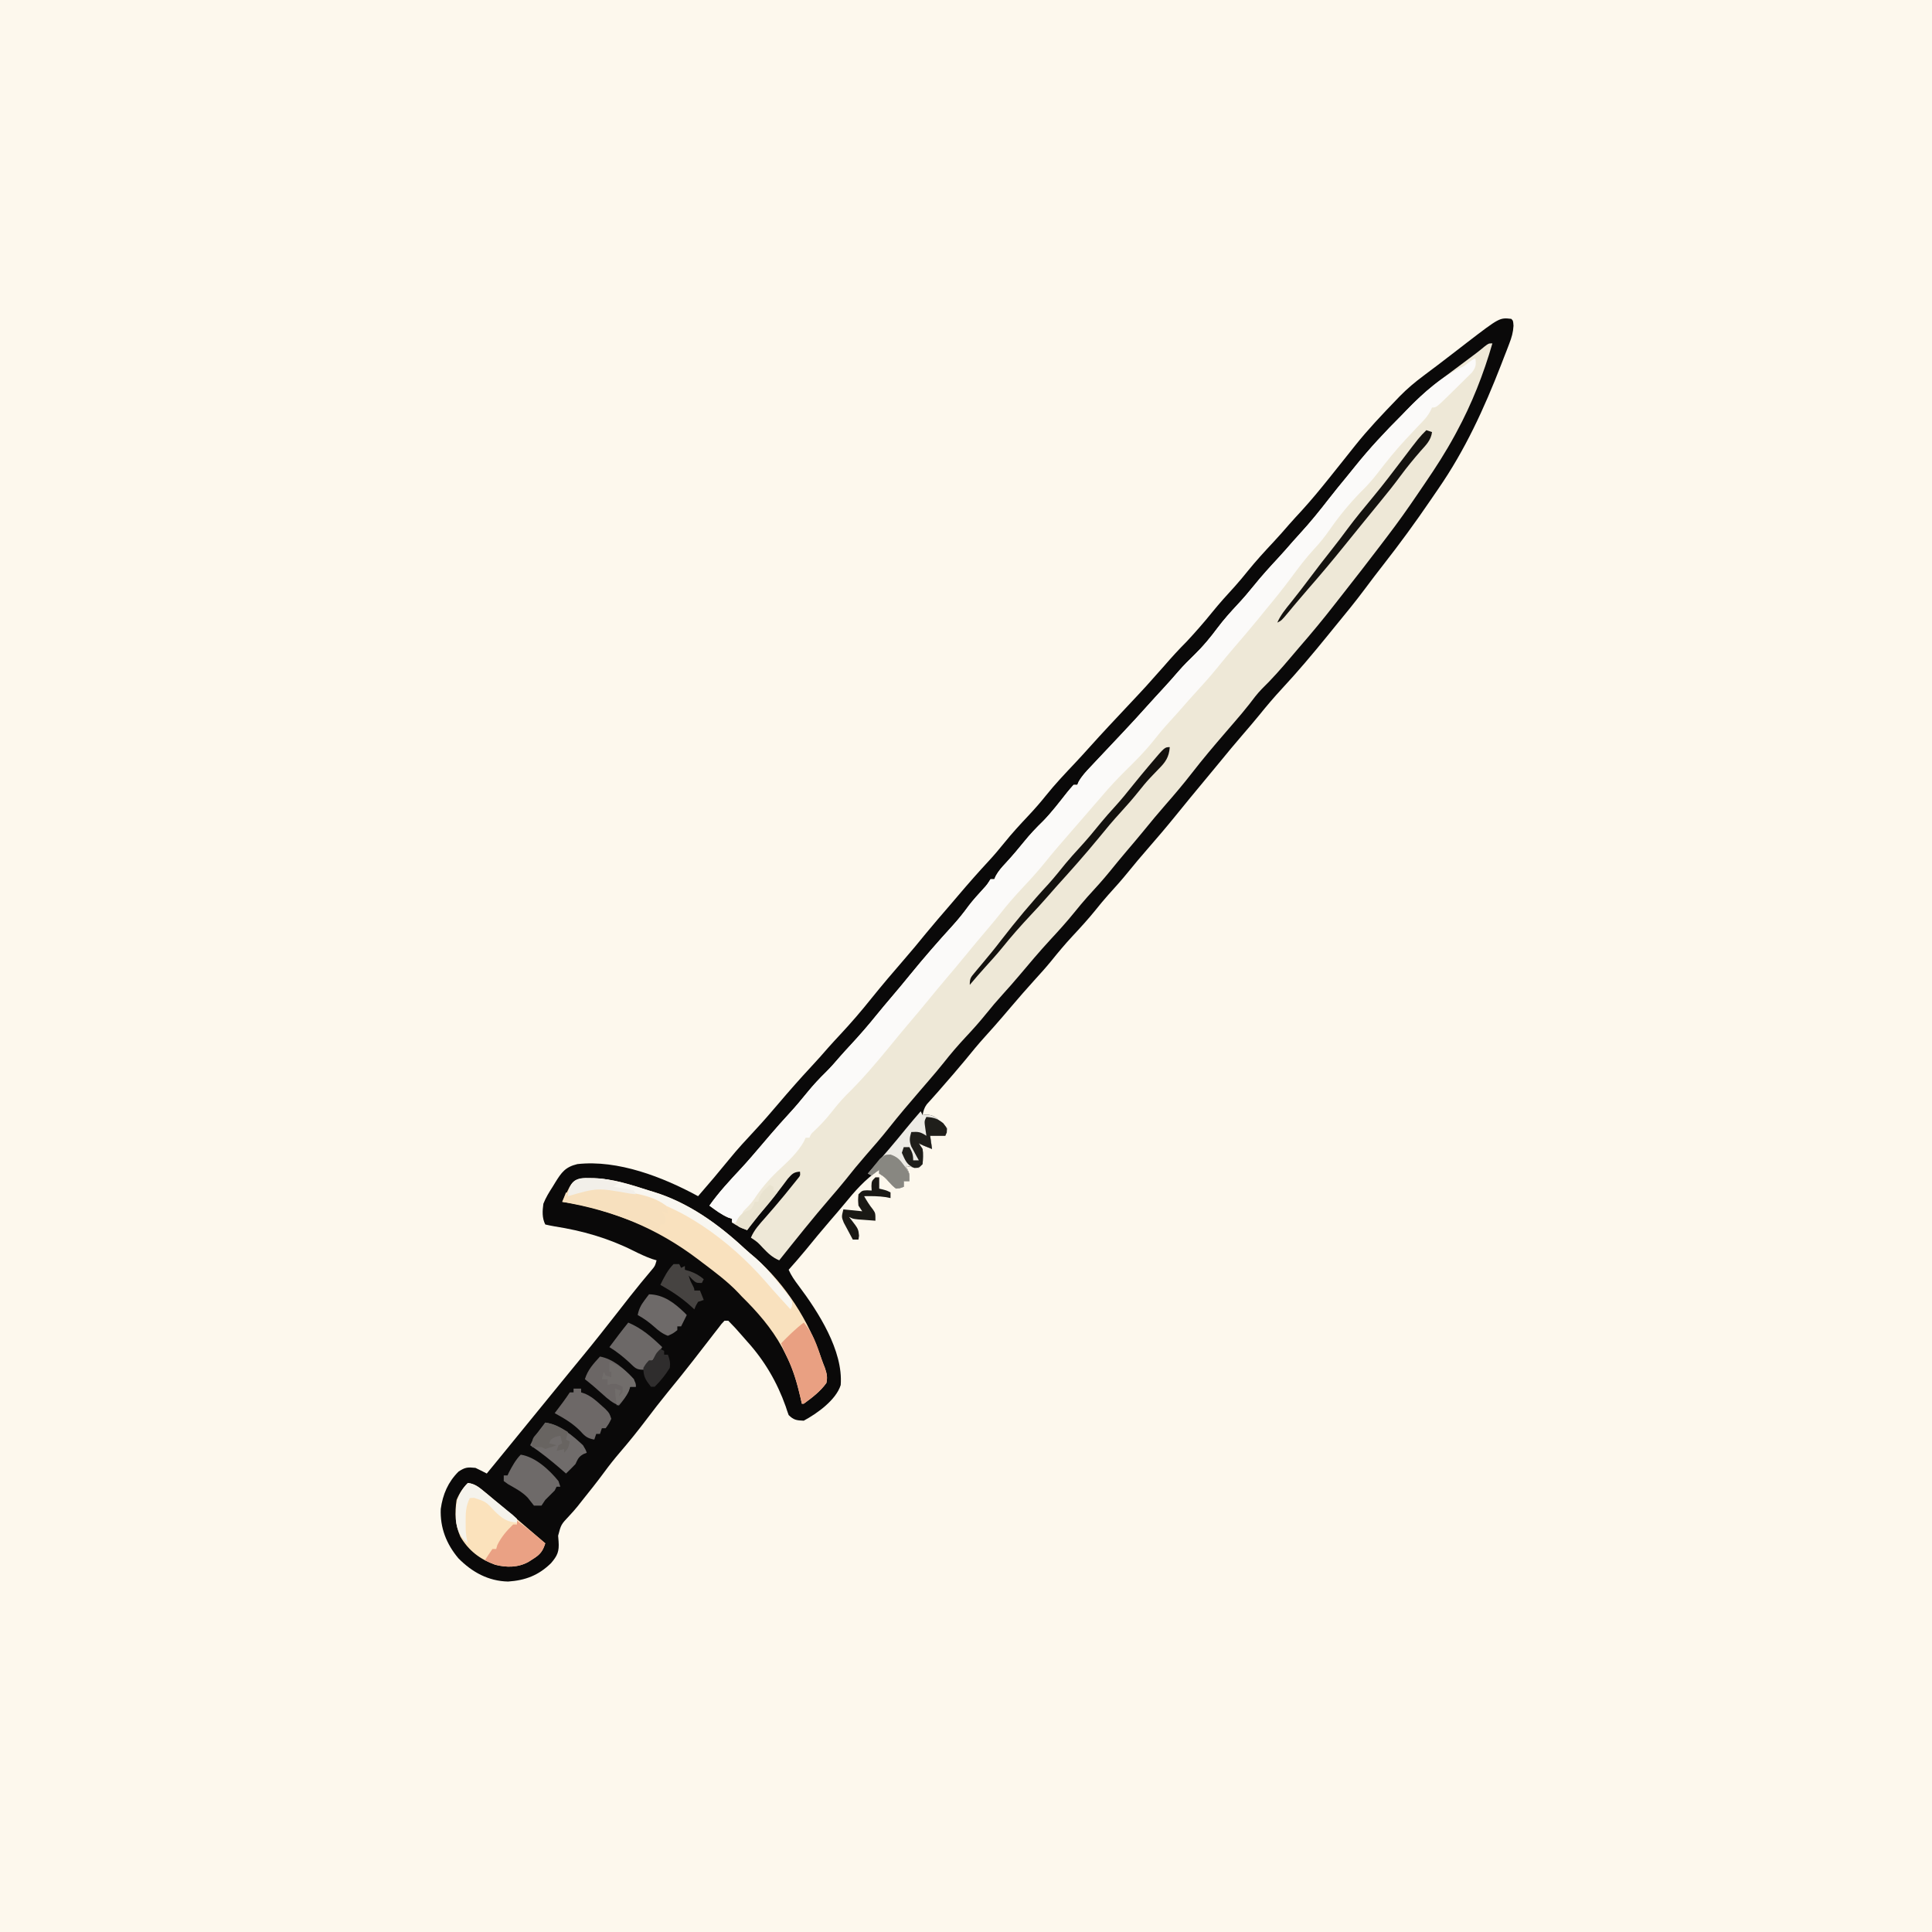 <svg version="1.1" xmlns="http://www.w3.org/2000/svg" width="1024" height="1024">
<rect width="100%" height="100%" fill="#808080" stroke="none"/>
<path d="M0 0 C337.92 0 675.84 0 1024 0 C1024 337.92 1024 675.84 1024 1024 C686.08 1024 348.16 1024 0 1024 C0 686.08 0 348.16 0 0 Z " fill="#FDF8ED" transform="translate(0,0)"/>
<path d="M0 0 C1 1 1 1 1.19 3.68 C0.99 7.24 0.22 9.8 -1.05 13.12 C-1.5 14.29 -1.94 15.46 -2.4 16.67 C-2.89 17.93 -3.38 19.18 -3.88 20.44 C-4.38 21.74 -4.88 23.04 -5.38 24.34 C-14.42 47.59 -24.48 69.54 -38.69 90.11 C-40.07 92.1 -41.43 94.1 -42.79 96.1 C-50.76 107.8 -59.07 119.16 -67.79 130.31 C-71.1 134.55 -74.37 138.8 -77.56 143.12 C-82.66 149.97 -88.08 156.56 -93.5 163.16 C-94.81 164.76 -96.11 166.37 -97.41 167.97 C-105.23 177.61 -113.24 187.09 -121.69 196.19 C-125.85 200.68 -129.78 205.32 -133.62 210.09 C-136.36 213.44 -139.17 216.72 -142 220 C-146.34 225.04 -150.6 230.13 -154.79 235.29 C-157.17 238.21 -159.58 241.11 -162 244 C-167.42 250.49 -172.79 257.03 -178.11 263.61 C-183.02 269.66 -188.07 275.57 -193.19 281.44 C-196.45 285.18 -199.63 288.96 -202.75 292.81 C-206.28 297.17 -209.98 301.34 -213.76 305.48 C-216.03 308.03 -218.18 310.65 -220.31 313.31 C-224.2 318.12 -228.33 322.64 -232.55 327.16 C-236.51 331.41 -240.2 335.84 -243.85 340.38 C-246.75 343.92 -249.81 347.3 -252.89 350.68 C-256.94 355.14 -260.88 359.68 -264.79 364.26 C-265.82 365.46 -266.85 366.67 -267.88 367.88 C-268.65 368.79 -268.65 368.79 -269.45 369.72 C-272.48 373.26 -275.55 376.74 -278.69 380.19 C-282.44 384.32 -285.96 388.6 -289.47 392.93 C-293.52 397.84 -297.71 402.63 -301.89 407.42 C-302.4 408.01 -302.91 408.6 -303.44 409.21 C-304.51 410.44 -305.6 411.66 -306.69 412.87 C-307.5 413.78 -307.5 413.78 -308.33 414.7 C-308.82 415.24 -309.31 415.78 -309.81 416.33 C-311.14 418.2 -311.58 419.76 -312 422 C-311.26 421.93 -310.53 421.86 -309.77 421.78 C-306.28 422.06 -305.19 423.12 -302.69 425.5 C-301.99 426.15 -301.29 426.8 -300.57 427.47 C-300.05 427.97 -299.54 428.48 -299 429 C-299.33 430.32 -299.66 431.64 -300 433 C-302.64 433 -305.28 433 -308 433 C-307.67 435.31 -307.34 437.62 -307 440 C-311.75 438.13 -311.75 438.13 -314 437 C-313.01 438.49 -313.01 438.49 -312 440 C-311.63 442.76 -311.82 445.19 -312 448 C-312.66 448.66 -313.32 449.32 -314 450 C-317.63 449.62 -317.63 449.62 -321 449 C-320.67 449.58 -320.34 450.15 -320 450.75 C-319 453 -319 453 -319 457 C-319.99 457 -320.98 457 -322 457 C-322 457.99 -322 458.98 -322 460 C-323.77 460.71 -323.77 460.71 -326 461 C-327.85 459.6 -327.85 459.6 -329.62 457.62 C-332.02 454.93 -332.02 454.93 -335 453 C-335 452.34 -335 451.68 -335 451 C-342.44 456.05 -347.91 462.32 -353.54 469.22 C-356.02 472.23 -358.57 475.17 -361.12 478.12 C-365.48 483.19 -369.74 488.32 -373.95 493.51 C-376.89 497.08 -379.93 500.55 -383 504 C-381.63 507.1 -379.81 509.67 -377.78 512.36 C-367.37 526.23 -354.01 546.87 -355.41 565.1 C-357.89 573.04 -367.94 580.21 -375 584 C-378.75 583.85 -380.33 583.67 -383 581 C-383.57 579.5 -384.08 577.97 -384.56 576.44 C-389.13 563.57 -395.83 552.1 -405 542 C-405.91 540.96 -406.81 539.93 -407.72 538.89 C-411.26 534.85 -411.26 534.85 -415 531 C-415.66 531 -416.32 531 -417 531 C-418.57 532.63 -418.57 532.63 -420.25 534.88 C-420.96 535.79 -421.68 536.7 -422.41 537.64 C-423.27 538.76 -424.14 539.88 -425 541 C-427.23 543.88 -429.46 546.75 -431.69 549.62 C-432.59 550.79 -432.59 550.79 -433.51 551.98 C-437.98 557.73 -442.55 563.39 -447.17 569.02 C-451.1 573.83 -454.88 578.74 -458.62 583.69 C-463.02 589.5 -467.57 595.14 -472.32 600.67 C-475.23 604.06 -477.98 607.52 -480.62 611.12 C-484.57 616.5 -488.76 621.72 -492.94 626.94 C-493.6 627.77 -494.25 628.61 -494.93 629.47 C-496.33 631.18 -497.78 632.83 -499.29 634.43 C-503.63 639.03 -503.63 639.03 -505.18 644.95 C-505.1 645.95 -505.02 646.96 -504.94 648 C-504.56 653.25 -505.5 655.5 -508.94 659.5 C-515.56 665.99 -522.55 668.63 -531.69 669.25 C-542.15 669.03 -550.78 664.29 -558.04 656.93 C-564.41 649.35 -567.8 640.72 -567.39 630.77 C-566.31 623.03 -563.53 616.53 -558 611 C-554.47 608.65 -553.16 608.59 -549 609 C-546.98 609.96 -544.98 610.96 -543 612 C-542.45 611.33 -541.91 610.67 -541.35 609.98 C-540.59 609.06 -539.84 608.14 -539.06 607.19 C-538.23 606.17 -537.4 605.16 -536.55 604.12 C-534.99 602.21 -533.42 600.29 -531.86 598.38 C-527.39 592.93 -522.94 587.47 -518.5 582 C-513.35 575.65 -508.18 569.32 -503 563 C-500.75 560.25 -498.49 557.49 -496.24 554.74 C-494.77 552.94 -493.3 551.15 -491.82 549.36 C-485.76 541.99 -479.87 534.51 -474 527 C-472.13 524.6 -470.25 522.21 -468.38 519.81 C-467.7 518.95 -467.7 518.95 -467.01 518.06 C-463.32 513.37 -459.53 508.77 -455.68 504.21 C-453.83 502.02 -453.83 502.02 -453 499 C-453.81 498.76 -454.62 498.52 -455.45 498.27 C-458.92 497.03 -462.08 495.53 -465.37 493.88 C-478.79 487.17 -492.35 483.31 -507.14 480.99 C-508.77 480.72 -510.39 480.37 -512 480 C-513.76 476.48 -513.52 472.84 -513 469 C-511.73 465.78 -510 462.97 -508.12 460.06 C-507.66 459.31 -507.2 458.56 -506.73 457.78 C-503.42 452.42 -501.4 449.54 -495 448 C-473.47 445.58 -449.58 454.9 -431 465 C-422.64 455.32 -422.64 455.32 -414.5 445.44 C-410.15 440.07 -405.48 435.04 -400.77 429.98 C-396.49 425.39 -392.4 420.65 -388.33 415.86 C-382.73 409.27 -377.04 402.8 -371.15 396.47 C-368 393.09 -364.92 389.65 -361.9 386.14 C-359.87 383.85 -357.79 381.61 -355.7 379.37 C-349.86 373.12 -344.34 366.69 -339 360 C-333.4 353.06 -327.66 346.27 -321.8 339.55 C-317.87 335.04 -314.06 330.44 -310.3 325.8 C-306.13 320.73 -301.83 315.78 -297.55 310.81 C-296.01 309.02 -294.48 307.22 -292.95 305.42 C-287.73 299.27 -282.42 293.23 -276.93 287.32 C-274.03 284.18 -271.3 280.96 -268.62 277.62 C-264.57 272.59 -260.23 267.89 -255.8 263.19 C-252.57 259.75 -249.51 256.25 -246.56 252.56 C-241.79 246.61 -236.58 241.11 -231.34 235.56 C-228.69 232.74 -226.08 229.89 -223.5 227 C-216.83 219.55 -209.96 212.28 -203.12 204.99 C-193.4 194.64 -193.4 194.64 -184 184 C-180.13 179.51 -176.19 175.19 -172 171 C-167.34 166 -162.86 160.88 -158.56 155.56 C-154.7 150.79 -150.62 146.26 -146.46 141.74 C-144.09 139.1 -141.85 136.39 -139.62 133.62 C-135.24 128.19 -130.54 123.1 -125.78 118 C-123.04 115.06 -120.39 112.05 -117.77 109.01 C-115.59 106.53 -113.36 104.11 -111.12 101.69 C-106.2 96.29 -101.57 90.7 -97 85 C-96.53 84.42 -96.07 83.83 -95.58 83.23 C-94.57 81.97 -93.56 80.71 -92.55 79.44 C-91.52 78.14 -90.48 76.84 -89.44 75.55 C-87.2 72.76 -84.97 69.97 -82.76 67.16 C-75.99 58.67 -68.53 50.81 -61 43 C-60.42 42.4 -59.84 41.79 -59.25 41.17 C-55.23 37.04 -50.99 33.5 -46.38 30.06 C-44.88 28.94 -43.39 27.81 -41.89 26.68 C-41.1 26.09 -40.31 25.5 -39.5 24.89 C-36.86 22.89 -34.23 20.87 -31.61 18.85 C-30.24 17.79 -30.24 17.79 -28.85 16.72 C-27.09 15.36 -25.33 14.01 -23.57 12.64 C-6.18 -0.69 -6.18 -0.69 0 0 Z " fill="#0A0909" transform="translate(801,169)"/>
<path d="M0 0 C-4.7 16.34 -10.9 32.05 -19 47 C-19.32 47.59 -19.64 48.19 -19.97 48.8 C-24.72 57.55 -30.05 65.83 -35.67 74.05 C-37.04 76.06 -38.4 78.07 -39.77 80.08 C-44.9 87.64 -50.17 95.08 -55.73 102.34 C-57.18 104.23 -58.62 106.13 -60.06 108.03 C-66.08 115.94 -72.16 123.8 -78.32 131.61 C-80.13 133.89 -81.92 136.19 -83.71 138.49 C-89.74 146.26 -96.01 153.79 -102.47 161.22 C-104.04 163.04 -105.59 164.87 -107.14 166.71 C-111.98 172.43 -116.85 177.94 -122.22 183.17 C-124.71 185.74 -126.81 188.55 -128.97 191.4 C-131.47 194.6 -134.1 197.67 -136.75 200.75 C-137.52 201.65 -137.52 201.65 -138.31 202.56 C-139.36 203.78 -140.41 205 -141.46 206.22 C-147.59 213.32 -153.63 220.46 -159.38 227.88 C-163.83 233.62 -168.51 239.13 -173.3 244.6 C-177.22 249.08 -181.01 253.64 -184.76 258.26 C-187.76 261.93 -190.84 265.55 -193.91 269.16 C-196.84 272.61 -199.72 276.1 -202.56 279.62 C-206.39 284.33 -210.43 288.79 -214.54 293.25 C-216.93 295.92 -219.19 298.65 -221.44 301.44 C-225.58 306.57 -229.97 311.4 -234.45 316.23 C-240.09 322.35 -245.45 328.71 -250.81 335.08 C-253.69 338.48 -256.62 341.83 -259.62 345.12 C-262.64 348.44 -265.51 351.82 -268.31 355.31 C-271.74 359.56 -275.33 363.58 -279.06 367.56 C-283.22 372.01 -287.13 376.55 -290.89 381.35 C-293.46 384.57 -296.12 387.69 -298.81 390.81 C-299.32 391.41 -299.83 392 -300.36 392.61 C-301.39 393.81 -302.43 395.01 -303.47 396.22 C-309.03 402.69 -314.59 409.17 -319.88 415.88 C-323.83 420.88 -328.02 425.67 -332.22 430.47 C-335.9 434.7 -339.45 439.01 -342.91 443.41 C-345.52 446.65 -348.22 449.79 -350.94 452.94 C-360.24 463.73 -369.12 474.86 -378 486 C-381.65 484.47 -383.9 482.28 -386.62 479.44 C-389.51 476.31 -389.51 476.31 -393 474 C-391.3 469.86 -388.36 466.76 -385.44 463.44 C-384.35 462.19 -383.27 460.94 -382.19 459.69 C-381.38 458.76 -381.38 458.76 -380.56 457.81 C-376.95 453.62 -373.45 449.33 -370 445 C-369.14 443.92 -369.14 443.92 -368.25 442.82 C-366.81 441.09 -366.81 441.09 -367 439 C-370.33 439.22 -371.14 440.16 -373.41 442.7 C-374.3 443.88 -375.19 445.06 -376.06 446.25 C-377.03 447.52 -378 448.8 -378.97 450.07 C-379.47 450.72 -379.96 451.37 -380.47 452.04 C-383.35 455.74 -386.41 459.27 -389.47 462.82 C-391.47 465.15 -393.29 467.44 -395 470 C-397.97 468.88 -400.33 467.78 -403 466 C-403 465.34 -403 464.68 -403 464 C-403.68 463.77 -404.36 463.55 -405.06 463.31 C-408.8 461.64 -411.72 459.44 -415 457 C-410.01 449.94 -404.25 443.77 -398.36 437.46 C-394.54 433.35 -390.91 429.06 -387.26 424.79 C-386.24 423.59 -385.21 422.39 -384.19 421.19 C-383.67 420.58 -383.15 419.98 -382.62 419.35 C-379.41 415.61 -376.15 411.94 -372.81 408.31 C-369.53 404.74 -366.41 401.09 -363.38 397.31 C-360.09 393.24 -356.64 389.53 -352.89 385.88 C-350.45 383.45 -348.22 380.87 -345.97 378.25 C-344.04 376.04 -342.05 373.88 -340.05 371.72 C-335.27 366.57 -330.72 361.32 -326.31 355.85 C-323.75 352.69 -321.13 349.59 -318.5 346.5 C-315.16 342.58 -311.87 338.63 -308.62 334.62 C-301.37 325.72 -293.81 317.05 -286.06 308.56 C-282.99 305.18 -280.22 301.71 -277.54 298.02 C-275.12 294.85 -272.42 291.93 -269.73 288.98 C-267.85 286.91 -267.85 286.91 -266 284 C-265.34 284 -264.68 284 -264 284 C-263.75 283.43 -263.51 282.87 -263.25 282.29 C-261.78 279.61 -260.02 277.67 -257.94 275.44 C-254.63 271.84 -251.49 268.18 -248.44 264.38 C-245.18 260.34 -241.76 256.7 -238.04 253.1 C-233.46 248.39 -229.47 243.12 -225.39 237.96 C-224.3 236.61 -223.16 235.3 -222 234 C-221.34 234 -220.68 234 -220 234 C-219.78 233.46 -219.55 232.91 -219.32 232.36 C-217.59 229.27 -215.29 226.86 -212.88 224.31 C-212.36 223.76 -211.84 223.2 -211.3 222.63 C-209.54 220.75 -207.77 218.87 -206 217 C-204.65 215.57 -203.31 214.15 -201.96 212.72 C-199.89 210.51 -197.81 208.31 -195.73 206.1 C-191.47 201.58 -187.27 197.03 -183.14 192.39 C-180.11 189.01 -177.02 185.67 -173.94 182.32 C-171.41 179.57 -168.93 176.78 -166.5 173.94 C-163.72 170.72 -160.74 167.77 -157.69 164.81 C-153.25 160.48 -149.47 155.88 -145.77 150.91 C-142.45 146.48 -138.82 142.42 -135.04 138.38 C-132.05 135.18 -129.24 131.91 -126.5 128.5 C-122.39 123.39 -118.02 118.58 -113.56 113.78 C-110.89 110.89 -108.3 107.94 -105.73 104.97 C-104.49 103.56 -103.23 102.16 -101.96 100.78 C-96.55 94.9 -91.59 88.76 -86.7 82.45 C-83.59 78.46 -80.39 74.54 -77.16 70.63 C-75.73 68.89 -74.31 67.13 -72.9 65.37 C-65.17 55.73 -56.76 46.71 -48 38 C-47.12 37.09 -46.25 36.18 -45.34 35.24 C-38.93 28.6 -32.26 22.81 -24.82 17.34 C-22.08 15.32 -19.36 13.27 -16.63 11.23 C-15.25 10.19 -13.86 9.15 -12.47 8.11 C-11.83 7.63 -11.19 7.16 -10.53 6.66 C-9.93 6.21 -9.32 5.76 -8.7 5.29 C-7.15 4.12 -5.65 2.89 -4.16 1.65 C-2 0 -2 0 0 0 Z " fill="#EEE8D7" transform="translate(791,182)"/>
<path d="M0 0 C0.45 3.44 0.24 4.69 -1.9 7.5 C-2.76 8.35 -3.63 9.2 -4.52 10.08 C-4.98 10.54 -5.45 11 -5.92 11.47 C-6.9 12.44 -7.88 13.4 -8.86 14.35 C-10.38 15.81 -11.87 17.29 -13.36 18.78 C-20.71 26 -20.71 26 -23 26 C-23.41 26.89 -23.41 26.89 -23.83 27.8 C-24.97 29.94 -26.13 31.42 -27.79 33.17 C-28.34 33.75 -28.88 34.33 -29.44 34.92 C-30.02 35.53 -30.59 36.13 -31.19 36.75 C-32.38 38.01 -33.57 39.28 -34.75 40.55 C-35.32 41.15 -35.89 41.75 -36.47 42.37 C-42.03 48.29 -47.07 54.55 -52.01 60.99 C-54.79 64.59 -57.72 67.82 -61 71 C-67.08 77.28 -72.36 83.72 -77.32 90.88 C-79.81 94.44 -82.41 97.69 -85.38 100.88 C-89.83 105.66 -93.67 110.79 -97.55 116.04 C-101.86 121.85 -106.37 127.44 -111 133 C-112.44 134.77 -113.88 136.54 -115.31 138.31 C-119.32 143.21 -123.42 148.01 -127.55 152.8 C-130.64 156.38 -133.66 160.01 -136.62 163.69 C-140.47 168.43 -144.53 172.95 -148.66 177.45 C-151.23 180.25 -153.74 183.11 -156.23 185.98 C-158.25 188.29 -160.31 190.55 -162.38 192.81 C-165.43 196.18 -168.31 199.62 -171.12 203.19 C-175.59 208.73 -180.56 213.67 -185.63 218.66 C-189.97 222.95 -194.07 227.33 -198 232 C-199.48 233.71 -200.96 235.42 -202.45 237.13 C-204.14 239.08 -205.83 241.04 -207.52 242.99 C-209.82 245.64 -212.11 248.28 -214.41 250.92 C-219.19 256.4 -223.95 261.89 -228.5 267.56 C-232.01 271.91 -235.74 276 -239.56 280.06 C-243.93 284.7 -248.06 289.41 -251.98 294.45 C-254.4 297.5 -256.91 300.47 -259.44 303.44 C-262.83 307.43 -266.19 311.44 -269.5 315.5 C-273.25 320.1 -277.07 324.64 -280.91 329.16 C-283.81 332.58 -286.67 336.03 -289.5 339.5 C-293.25 344.11 -297.07 348.64 -300.92 353.17 C-303.8 356.56 -306.63 359.98 -309.44 363.44 C-317.14 372.87 -324.9 382.06 -333.62 390.56 C-336.97 393.99 -339.9 397.7 -342.89 401.45 C-345.32 404.38 -347.92 407.04 -350.69 409.66 C-352.12 410.99 -352.12 410.99 -353 413 C-353.66 413 -354.32 413 -355 413 C-355.41 413.88 -355.41 413.88 -355.82 414.79 C-359.16 421.06 -364.97 426.13 -370.07 430.96 C-374.83 435.55 -378.78 440.19 -382.39 445.74 C-384.07 448.09 -385.96 449.96 -388 452 C-389.06 453.97 -390.07 455.96 -391 458 C-391.99 458 -392.98 458 -394 458 C-394 457.34 -394 456.68 -394 456 C-394.68 455.77 -395.36 455.55 -396.06 455.31 C-399.8 453.64 -402.72 451.44 -406 449 C-401.01 441.94 -395.25 435.77 -389.36 429.46 C-385.54 425.35 -381.91 421.06 -378.26 416.79 C-377.24 415.59 -376.21 414.39 -375.19 413.19 C-374.67 412.58 -374.15 411.98 -373.62 411.35 C-370.41 407.61 -367.15 403.94 -363.81 400.31 C-360.53 396.74 -357.41 393.09 -354.38 389.31 C-351.09 385.24 -347.64 381.53 -343.89 377.88 C-341.45 375.45 -339.22 372.87 -336.97 370.25 C-335.04 368.04 -333.05 365.88 -331.05 363.72 C-326.27 358.57 -321.72 353.32 -317.31 347.85 C-314.75 344.69 -312.13 341.59 -309.5 338.5 C-306.16 334.58 -302.87 330.63 -299.62 326.62 C-292.37 317.72 -284.81 309.05 -277.06 300.56 C-273.99 297.18 -271.22 293.71 -268.54 290.02 C-266.12 286.85 -263.42 283.93 -260.73 280.98 C-258.85 278.91 -258.85 278.91 -257 276 C-256.34 276 -255.68 276 -255 276 C-254.75 275.43 -254.51 274.87 -254.25 274.29 C-252.78 271.61 -251.02 269.67 -248.94 267.44 C-245.63 263.84 -242.49 260.18 -239.44 256.38 C-236.18 252.34 -232.76 248.7 -229.04 245.1 C-224.46 240.39 -220.47 235.12 -216.39 229.96 C-215.3 228.61 -214.16 227.3 -213 226 C-212.34 226 -211.68 226 -211 226 C-210.78 225.46 -210.55 224.91 -210.32 224.36 C-208.59 221.27 -206.29 218.86 -203.88 216.31 C-203.36 215.76 -202.84 215.2 -202.3 214.63 C-200.54 212.75 -198.77 210.87 -197 209 C-195.65 207.57 -194.31 206.15 -192.96 204.72 C-190.89 202.51 -188.81 200.31 -186.73 198.1 C-182.47 193.58 -178.27 189.03 -174.14 184.39 C-171.11 181.01 -168.02 177.67 -164.94 174.32 C-162.41 171.57 -159.93 168.78 -157.5 165.94 C-154.72 162.72 -151.74 159.77 -148.69 156.81 C-144.25 152.48 -140.47 147.88 -136.77 142.91 C-133.45 138.48 -129.82 134.42 -126.04 130.38 C-123.05 127.18 -120.24 123.91 -117.5 120.5 C-113.39 115.39 -109.02 110.58 -104.56 105.78 C-101.89 102.89 -99.3 99.94 -96.73 96.97 C-95.49 95.56 -94.23 94.16 -92.96 92.78 C-87.55 86.9 -82.59 80.76 -77.7 74.45 C-74.59 70.46 -71.39 66.54 -68.16 62.63 C-66.73 60.89 -65.31 59.13 -63.9 57.37 C-56.17 47.73 -47.76 38.71 -39 30 C-38.12 29.09 -37.25 28.18 -36.34 27.24 C-27.29 17.87 -17.91 9.53 -6 4 C-0.78 0 -0.78 0 0 0 Z " fill="#FBFAF9" transform="translate(782,190)"/>
<path d="M0 0 C10.24 0.26 19.81 3.41 29.49 6.51 C30.22 6.73 30.95 6.94 31.69 7.17 C50.12 12.77 66.04 24.16 80.01 37.14 C81.96 38.93 83.97 40.62 85.99 42.32 C101.79 56.29 114.36 75.71 120.87 95.66 C121.43 97.32 122.08 98.96 122.73 100.58 C123.73 103.65 124.17 105.34 123.49 108.51 C120.31 112.97 115.9 116.32 111.49 119.51 C111.16 119.51 110.83 119.51 110.49 119.51 C110.26 118.48 110.03 117.45 109.8 116.39 C107.84 107.95 105.57 100.21 101.49 92.51 C100.76 91.08 100.76 91.08 100.01 89.62 C94.37 79.31 86.83 70.73 78.49 62.51 C77.99 61.97 77.49 61.43 76.97 60.87 C71.11 54.68 64.27 49.63 57.49 44.51 C56.93 44.07 56.36 43.64 55.78 43.2 C33.58 26.35 10.85 17.21 -16.51 12.51 C-15.72 10.88 -14.93 9.25 -14.13 7.63 C-13.69 6.73 -13.25 5.82 -12.79 4.89 C-9.77 -0.71 -5.71 0.02 0 0 Z " fill="#F9E1BE" transform="translate(314.506,624.494)"/>
<path d="M0 0 C3.61 0.46 5.68 2.1 8.44 4.38 C9.76 5.46 9.76 5.46 11.11 6.57 C12.06 7.37 13.02 8.17 14 9 C15.01 9.84 16.01 10.69 17.05 11.55 C25.08 18.31 33.04 25.16 41 32 C39.68 36.19 38.27 37.93 34.56 40.25 C33.78 40.75 33 41.25 32.19 41.77 C26.63 44.9 20.5 44.87 14.4 43.35 C6.38 40.45 0.34 35.84 -4 28.44 C-6.82 22.14 -7.03 15.76 -6 9 C-4.54 5.5 -2.68 2.68 0 0 Z " fill="#FBE2BC" transform="translate(248,786)"/>
<path d="M0 0 C0.33 0.66 0.66 1.32 1 2 C1.74 1.93 2.47 1.86 3.23 1.78 C6.72 2.06 7.81 3.12 10.31 5.5 C11.01 6.15 11.71 6.8 12.43 7.47 C13.21 8.23 13.21 8.23 14 9 C13.67 10.32 13.34 11.64 13 13 C10.36 13 7.72 13 5 13 C5.5 16.47 5.5 16.47 6 20 C1.25 18.12 1.25 18.12 -1 17 C-0.34 17.99 0.32 18.98 1 20 C1.37 22.76 1.18 25.19 1 28 C0.34 28.66 -0.32 29.32 -1 30 C-4.62 29.62 -4.62 29.62 -8 29 C-7.67 29.58 -7.34 30.15 -7 30.75 C-6 33 -6 33 -6 37 C-6.99 37 -7.98 37 -9 37 C-9 37.99 -9 38.98 -9 40 C-10.77 40.71 -10.77 40.71 -13 41 C-14.85 39.6 -14.85 39.6 -16.62 37.62 C-19.02 34.93 -19.02 34.93 -22 33 C-22 32.34 -22 31.68 -22 31 C-23.32 31.99 -24.64 32.98 -26 34 C-26.66 33.67 -27.32 33.34 -28 33 C-27.17 32.04 -26.33 31.09 -25.47 30.11 C-19.53 23.28 -13.64 16.42 -7.95 9.39 C-5.35 6.21 -2.69 3.1 0 0 Z " fill="#EDEBE5" transform="translate(488,589)"/>
<path d="M0 0 C1.05 0.02 1.05 0.02 2.12 0.03 C3.23 0.04 3.23 0.04 4.36 0.05 C14.56 0.43 24.16 3.57 33.81 6.66 C34.54 6.88 35.26 7.1 36.01 7.32 C54.43 12.92 70.35 24.31 84.33 37.29 C86.27 39.08 88.29 40.77 90.31 42.47 C94.2 45.9 97.55 49.64 100.81 53.66 C102.03 55.16 102.03 55.16 103.28 56.69 C104.13 57.76 104.97 58.83 105.81 59.91 C106.99 61.4 106.99 61.4 108.19 62.92 C109.81 65.66 109.81 65.66 109.56 68.02 C109.31 68.56 109.07 69.1 108.81 69.66 C107.29 67.99 105.77 66.33 104.25 64.66 C103.79 64.15 103.33 63.65 102.85 63.13 C100.32 60.34 97.82 57.52 95.37 54.66 C76.9 33.56 49.3 12.55 20.94 8.35 C19.89 8.18 18.84 8.02 17.76 7.85 C3.74 5.33 3.74 5.33 -9.19 9.66 C-8.33 3.44 -6.71 0.19 0 0 Z " fill="#F8F6F0" transform="translate(310.19,624.342)"/>
<path d="M0 0 C1.01 0.15 2.02 0.3 3.06 0.45 C9.71 1.56 16.32 3.19 21.81 7.31 C22.58 9.48 22.58 9.48 22.81 11.31 C21.82 10.98 20.83 10.65 19.81 10.31 C20.31 11.3 20.31 11.3 20.81 12.31 C21.31 13.3 21.31 13.3 21.81 14.31 C21.32 15.8 21.32 15.8 20.81 17.31 C20.15 17.31 19.49 17.31 18.81 17.31 C18.48 18.63 18.15 19.95 17.81 21.31 C17.16 21.03 16.52 20.75 15.85 20.46 C-0.35 13.45 -15.62 7.8 -33.19 5.31 C-32.53 3.66 -31.87 2.01 -31.19 0.31 C-30.53 0.64 -29.87 0.97 -29.19 1.31 C-28.36 0.58 -28.36 0.58 -27.52 -0.16 C-20.41 -4.82 -7.9 -1.23 0 0 Z " fill="#F7E0BE" transform="translate(331.188,631.688)"/>
<path d="M0 0 C-0.38 5.35 -2.32 8.03 -6 11.69 C-7.01 12.74 -8.02 13.79 -9.03 14.85 C-9.53 15.38 -10.04 15.9 -10.55 16.45 C-12.68 18.73 -14.62 21.13 -16.56 23.56 C-19.59 27.33 -22.73 30.94 -26 34.5 C-30.02 38.87 -33.79 43.37 -37.52 47.98 C-44.77 56.81 -52.37 65.36 -60.04 73.82 C-61.8 75.78 -63.53 77.76 -65.25 79.75 C-67.99 82.9 -70.81 85.95 -73.67 88.99 C-78.96 94.64 -84.03 100.36 -88.88 106.41 C-91.77 109.95 -94.84 113.32 -97.91 116.7 C-100.67 119.74 -103.34 122.86 -106 126 C-106 122.54 -105.54 122.08 -103.4 119.52 C-102.85 118.86 -102.3 118.19 -101.73 117.51 C-101.14 116.8 -100.55 116.1 -99.94 115.38 C-98.73 113.91 -97.51 112.45 -96.3 110.99 C-95.72 110.29 -95.14 109.59 -94.55 108.87 C-92.84 106.8 -91.19 104.7 -89.56 102.56 C-81.57 92.2 -73.19 82.14 -64.29 72.54 C-61.15 69.06 -58.23 65.4 -55.28 61.75 C-52.93 58.92 -50.49 56.21 -48 53.5 C-43.89 49.03 -40.03 44.41 -36.22 39.69 C-34.03 37.03 -31.76 34.48 -29.44 31.94 C-25.84 27.99 -22.49 23.91 -19.18 19.72 C-16.58 16.48 -13.93 13.3 -11.25 10.12 C-10.79 9.58 -10.33 9.03 -9.86 8.47 C-2.69 0 -2.69 0 0 0 Z " fill="#13110E" transform="translate(620,396)"/>
<path d="M0 0 C4.97 5.57 7.02 12.09 9.33 19.04 C9.91 20.75 10.58 22.43 11.25 24.11 C12.24 27.16 12.67 28.85 12 32 C8.81 36.46 4.4 39.82 0 43 C-0.33 43 -0.66 43 -1 43 C-1.23 41.97 -1.46 40.95 -1.7 39.89 C-3.46 32.33 -5.39 25.32 -8.85 18.33 C-10.03 15.93 -11.03 13.5 -12 11 C-8.17 7.08 -4.38 3.32 0 0 Z " fill="#E9A082" transform="translate(426,701)"/>
<path d="M0 0 C0.99 0.33 1.98 0.66 3 1 C2.5 5.3 -0.24 7.91 -3 11 C-6.71 15.27 -10.26 19.57 -13.62 24.12 C-17.12 28.86 -20.75 33.44 -24.5 37.97 C-27.44 41.53 -30.34 45.11 -33.25 48.69 C-33.8 49.37 -34.35 50.04 -34.92 50.74 C-37.71 54.17 -40.49 57.61 -43.27 61.05 C-49.64 68.96 -56.15 76.72 -62.84 84.36 C-64.98 86.82 -67.1 89.29 -69.19 91.79 C-69.95 92.7 -69.95 92.7 -70.72 93.62 C-71.68 94.76 -72.63 95.91 -73.57 97.05 C-76.78 100.89 -76.78 100.89 -79 102 C-77.29 98.02 -74.63 94.84 -71.94 91.5 C-68.39 87.05 -64.9 82.57 -61.5 78 C-57.78 73 -53.95 68.09 -50.08 63.2 C-47.22 59.58 -44.43 55.91 -41.69 52.19 C-37.46 46.51 -32.97 41.08 -28.45 35.65 C-23.09 29.18 -18 22.53 -12.93 15.84 C-3.76 3.76 -3.76 3.76 0 0 Z " fill="#14120F" transform="translate(756,228)"/>
<path d="M0 0 C7.79 1.19 15.19 8.08 20 14 C20.33 14.99 20.66 15.98 21 17 C20.34 17 19.68 17 19 17 C18.67 17.66 18.34 18.32 18 19 C16.33 20.67 14.67 22.33 13 24 C12.34 24.99 11.68 25.98 11 27 C9.68 27 8.36 27 7 27 C5.88 25.61 4.77 24.22 3.7 22.79 C0.73 19.67 -3.06 17.75 -6.77 15.61 C-7.51 15.08 -8.24 14.55 -9 14 C-9 13.01 -9 12.02 -9 11 C-8.34 11 -7.68 11 -7 11 C-6.75 10.46 -6.5 9.93 -6.25 9.38 C-4.53 6.1 -2.63 2.63 0 0 Z " fill="#6E6A69" transform="translate(276,771)"/>
<path d="M0 0 C5.19 3.8 10.16 7.76 15 12 C13.68 16.19 12.27 17.93 8.56 20.25 C7.78 20.75 7 21.25 6.19 21.77 C0.79 24.81 -5.51 24.96 -11.43 23.33 C-13.31 22.62 -15.16 21.82 -17 21 C-15.73 18.96 -14.39 16.96 -13 15 C-12.34 15 -11.68 15 -11 15 C-10.81 14.34 -10.63 13.68 -10.44 13 C-8.39 8.73 -5.43 5.26 -2 2 C-1.34 2 -0.68 2 0 2 C0 1.34 0 0.68 0 0 Z " fill="#EAA184" transform="translate(274,806)"/>
<path d="M0 0 C1.32 0 2.64 0 4 0 C4 0.66 4 1.32 4 2 C5.08 2.36 5.08 2.36 6.17 2.72 C9.44 4.2 11.6 6.03 14.25 8.44 C15.12 9.22 15.99 10 16.89 10.81 C19 13 19 13 20 16 C18.69 18.69 18.69 18.69 17 21 C16.34 21 15.68 21 15 21 C14.67 21.99 14.34 22.98 14 24 C13.34 24 12.68 24 12 24 C11.67 24.99 11.34 25.98 11 27 C7.57 26.43 6.15 25.4 3.88 22.81 C-0.18 18.54 -4.87 15.82 -10 13 C-9.59 12.46 -9.18 11.91 -8.76 11.36 C-8.22 10.64 -7.68 9.92 -7.12 9.19 C-6.59 8.48 -6.06 7.77 -5.51 7.04 C-4.29 5.4 -3.14 3.7 -2 2 C-1.34 2 -0.68 2 0 2 C0 1.34 0 0.68 0 0 Z " fill="#6D6867" transform="translate(304,736)"/>
<path d="M0 0 C7.81 1.15 14.32 6.74 20 12 C21.38 14.31 21.38 14.31 22 16 C21.38 16.25 20.76 16.5 20.12 16.75 C17.56 18.26 17.28 19.36 16 22 C14.37 23.7 12.71 25.38 11 27 C10.03 26.15 9.06 25.31 8.06 24.44 C2.92 20.03 -2.36 15.76 -8 12 C-6.59 8.96 -4.91 6.41 -2.88 3.75 C-2.07 2.69 -2.07 2.69 -1.24 1.61 C-0.83 1.08 -0.42 0.55 0 0 Z " fill="#706C6B" transform="translate(289,754)"/>
<path d="M0 0 C6.63 1.18 12.82 6.3 17.12 11.31 C19 14 19 14 19 16 C18.01 16 17.02 16 16 16 C15.75 16.72 15.5 17.44 15.25 18.19 C13.89 21.25 12.17 23.47 10 26 C6.64 24.52 4.26 22.6 1.56 20.12 C-1.55 17.3 -4.68 14.57 -8 12 C-6.49 7.02 -3.44 3.76 0 0 Z " fill="#6B6665" transform="translate(318,719)"/>
<path d="M0 0 C7.24 3.08 12.35 7.58 18 13 C14.98 17.41 12.06 21.47 8 25 C4.12 25 3.46 23.87 0.69 21.25 C-2.73 18.1 -6.05 15.43 -10 13 C-6.73 8.61 -3.45 4.25 0 0 Z " fill="#6C6867" transform="translate(333,701)"/>
<path d="M0 0 C7.7 0.17 13.36 4.5 18.8 9.73 C19.19 10.15 19.59 10.57 20 11 C19 13 18 15 17 17 C16.34 17 15.68 17 15 17 C15 17.66 15 18.32 15 19 C12.75 20.75 12.75 20.75 10 22 C7.02 20.88 4.9 19.18 2.56 17.06 C-0.14 14.68 -2.83 12.73 -6 11 C-5.39 7.85 -4.36 5.81 -2.44 3.25 C-1.98 2.64 -1.53 2.02 -1.06 1.39 C-0.71 0.93 -0.36 0.47 0 0 Z " fill="#6E6A69" transform="translate(344,686)"/>
<path d="M0 0 C0.99 0 1.98 0 3 0 C3.33 0.66 3.66 1.32 4 2 C4.66 1.67 5.32 1.34 6 1 C6 1.66 6 2.32 6 3 C6.91 3.27 7.81 3.54 8.75 3.81 C11.71 4.9 13.62 5.98 16 8 C15.67 8.66 15.34 9.32 15 10 C12 10 12 10 9.81 8 C9.21 7.34 8.62 6.68 8 6 C8.89 8.9 8.89 8.9 10.06 11.12 C11 13 11 13 11 14 C11.99 14 12.98 14 14 14 C14.66 15.65 15.32 17.3 16 19 C15.01 19.33 14.02 19.66 13 20 C11.79 22 11.79 22 11 24 C10.54 23.56 10.08 23.13 9.6 22.68 C4.46 17.99 -0.93 14.39 -7 11 C-5.13 7.13 -3.06 3.06 0 0 Z " fill="#464341" transform="translate(357,670)"/>
<path d="M0 0 C3.95 0.28 5.78 0.83 8.94 3.31 C11 6 11 6 10.81 8.31 C10.54 8.87 10.28 9.43 10 10 C7.36 10 4.72 10 2 10 C2.33 12.31 2.66 14.62 3 17 C-1.75 15.12 -1.75 15.12 -4 14 C-3.01 15.49 -3.01 15.49 -2 17 C-1.63 19.76 -1.82 22.19 -2 25 C-4 27 -4 27 -6.38 27.06 C-10.46 25.41 -11.22 22.97 -13 19 C-12.5 17.51 -12.5 17.51 -12 16 C-11.01 16 -10.02 16 -9 16 C-7.54 18.65 -7 19.89 -7 23 C-6.01 23 -5.02 23 -4 23 C-4.37 22.34 -4.75 21.67 -5.13 20.99 C-5.6 20.11 -6.08 19.22 -6.56 18.31 C-7.04 17.44 -7.51 16.57 -8 15.68 C-9.14 12.62 -8.93 11.08 -8 8 C-4.28 7.8 -3.23 7.85 0 10 C-0.19 8.72 -0.37 7.44 -0.56 6.12 C-1.12 2.25 -1.12 2.25 0 0 Z " fill="#1F1E1A" transform="translate(491,592)"/>
<path d="M0 0 C3.64 0.45 5.72 2.14 8.5 4.44 C9.8 5.51 9.8 5.51 11.12 6.6 C12.54 7.79 12.54 7.79 14 9 C15.11 9.9 16.21 10.79 17.32 11.68 C18.42 12.58 19.52 13.48 20.62 14.38 C21.65 15.21 22.67 16.04 23.73 16.9 C24.48 17.59 25.23 18.29 26 19 C26 19.66 26 20.32 26 21 C20.56 20.61 18.18 18.82 14.31 15.06 C9.58 9.96 9.58 9.96 3.31 7.88 C2.55 7.92 1.79 7.96 1 8 C-1.09 12.28 -1.24 15.83 -1.19 20.56 C-1.18 21.86 -1.17 23.16 -1.17 24.5 C-1.04 27.23 -0.82 29.43 0 32 C-4.12 28.29 -5.74 25.26 -6.37 19.73 C-6.51 12.1 -6.15 6.85 -1 1 C-0.67 0.67 -0.34 0.34 0 0 Z " fill="#F5F3EC" transform="translate(248,786)"/>
<path d="M0 0 C0.66 0 1.32 0 2 0 C2 1.98 2 3.96 2 6 C2.62 6.14 3.24 6.29 3.88 6.44 C6 7 6 7 8 8 C8 8.99 8 9.98 8 11 C7.18 10.84 6.35 10.67 5.5 10.5 C1.59 9.94 -2.05 9.93 -6 10 C-4.55 12.49 -3.14 14.83 -1.31 17.06 C0 19 0 19 0 23 C-1.96 22.86 -3.92 22.71 -5.88 22.56 C-6.97 22.48 -8.06 22.4 -9.18 22.32 C-12 22 -12 22 -14 21 C-13.46 21.67 -13.46 21.67 -12.91 22.36 C-9.07 27.36 -9.07 27.36 -8.69 30.94 C-8.84 31.96 -8.84 31.96 -9 33 C-9.99 33 -10.98 33 -12 33 C-13.04 31.09 -14.05 29.17 -15.06 27.25 C-15.63 26.18 -16.2 25.12 -16.79 24.02 C-18 21 -18 21 -17 17 C-13.7 17.33 -10.4 17.66 -7 18 C-7.66 17.01 -8.32 16.02 -9 15 C-9.25 11.94 -9.25 11.94 -9 9 C-7 7 -7 7 -4.38 6.88 C-3.59 6.92 -2.81 6.96 -2 7 C-2.04 6.22 -2.08 5.43 -2.12 4.62 C-2 2 -2 2 0 0 Z " fill="#1A1915" transform="translate(464,624)"/>
<path d="M0 0 C3.43 1.26 4.66 2.47 6.81 5.39 C7.71 6.56 7.71 6.56 8.62 7.75 C9.94 10.08 9.94 10.08 9.94 14.08 C8.95 14.08 7.96 14.08 6.94 14.08 C6.94 15.07 6.94 16.06 6.94 17.08 C5.16 17.79 5.16 17.79 2.94 18.08 C1.09 16.68 1.09 16.68 -0.69 14.7 C-3.08 12 -3.08 12 -6.06 10.08 C-6.06 9.42 -6.06 8.76 -6.06 8.08 C-7.38 9.07 -8.7 10.06 -10.06 11.08 C-10.72 10.75 -11.38 10.42 -12.06 10.08 C-10.71 8.37 -9.33 6.69 -7.94 5.02 C-7.17 4.08 -6.41 3.14 -5.62 2.17 C-3.06 0.08 -3.06 0.08 0 0 Z " fill="#888781" transform="translate(472.062,611.922)"/>
<path d="M0 0 C0.66 0.33 1.32 0.66 2 1 C2 1.66 2 2.32 2 3 C2.66 3 3.32 3 4 3 C4.97 5.79 5.39 7.12 5 10 C2.74 13.7 0.1 16.96 -3 20 C-3.66 20 -4.32 20 -5 20 C-7.84 16.33 -9 14.73 -9 10 C-7.62 7.75 -7.62 7.75 -6 6 C-5.34 6 -4.68 6 -4 6 C-3.71 5.38 -3.42 4.76 -3.12 4.12 C-2 2 -2 2 0 0 Z " fill="#2F2D2D" transform="translate(350,715)"/>
<path d="M0 0 C0.66 0.33 1.32 0.66 2 1 C2 1.66 2 2.32 2 3 C2.66 3.33 3.32 3.66 4 4 C3.43 4.69 2.86 5.38 2.28 6.09 C-2.57 11.99 -7.35 17.94 -12 24 C-16.88 22.25 -16.88 22.25 -18 20 C-16.04 15.65 -14.31 14.66 -10 13 C-8.66 10.98 -8.66 10.98 -8 9 C-7.34 9 -6.68 9 -6 9 C-5.94 8.44 -5.88 7.89 -5.81 7.31 C-4.67 4.05 -2.51 2.31 0 0 Z " fill="#E9E3D0" transform="translate(408,628)"/>
<path d="M0 0 C4.75 0.58 7.97 2.55 12 5 C11.67 6.32 11.34 7.64 11 9 C11.66 9.33 12.32 9.66 13 10 C12.43 12.87 12.14 13.86 10 16 C10 15.34 10 14.68 10 14 C8.68 14.33 7.36 14.66 6 15 C6.33 14.01 6.66 13.02 7 12 C7.66 11.67 8.32 11.34 9 11 C8.67 9.68 8.34 8.36 8 7 C5.24 7.5 5.24 7.5 3 9 C2.67 9.66 2.34 10.32 2 11 C3.32 11.33 4.64 11.66 6 12 C4.02 12.73 2.02 13.39 0 14 C-0.66 13.67 -1.32 13.34 -2 13 C-3.67 12.96 -5.33 12.96 -7 13 C-7 8.65 -6.83 8.33 -4.06 5.38 C-1.75 2.88 -1.75 2.88 0 0 Z " fill="#686461" transform="translate(289,754)"/>
<path d="M0 0 C5.25 1.48 9.4 5.01 13 9 C13.73 11.23 13.73 11.23 14 13 C13.01 13 12.02 13 11 13 C10.77 13.72 10.55 14.44 10.31 15.19 C8.75 18.53 6.7 20.52 4 23 C3.46 19.94 3 17.11 3 14 C3.99 14.33 4.98 14.66 6 15 C5.67 15.99 5.34 16.98 5 18 C5.66 17.34 6.32 16.68 7 16 C7 15.01 7 14.02 7 13 C3.13 11.12 3.13 11.12 -1 12 C-1 11.01 -1 10.02 -1 9 C-1.99 9 -2.98 9 -4 9 C-3.67 7.68 -3.34 6.36 -3 5 C-2.67 5.66 -2.34 6.32 -2 7 C-1.01 7.33 -0.02 7.66 1 8 C1 7.01 1 6.02 1 5 C0.67 5 0.34 5 0 5 C0 3.35 0 1.7 0 0 Z " fill="#716D6B" transform="translate(323,722)"/>
<path d="M0 0 C0.75 0 1.49 0 2.26 0 C6.77 0.08 10.45 0.69 14.69 2.38 C13.7 3.03 12.71 3.7 11.69 4.38 C12.86 4.56 12.86 4.56 14.06 4.74 C15.07 4.91 16.08 5.08 17.12 5.25 C18.64 5.49 18.64 5.49 20.18 5.74 C21.01 5.95 21.84 6.16 22.69 6.38 C23.18 7.37 23.18 7.37 23.69 8.38 C21.96 8.16 21.96 8.16 20.21 7.94 C3.28 4.9 3.28 4.9 -12.31 9.38 C-11.17 1.12 -7.98 -0.26 0 0 Z " fill="#F2EFE9" transform="translate(313.312,624.625)"/>
</svg>
